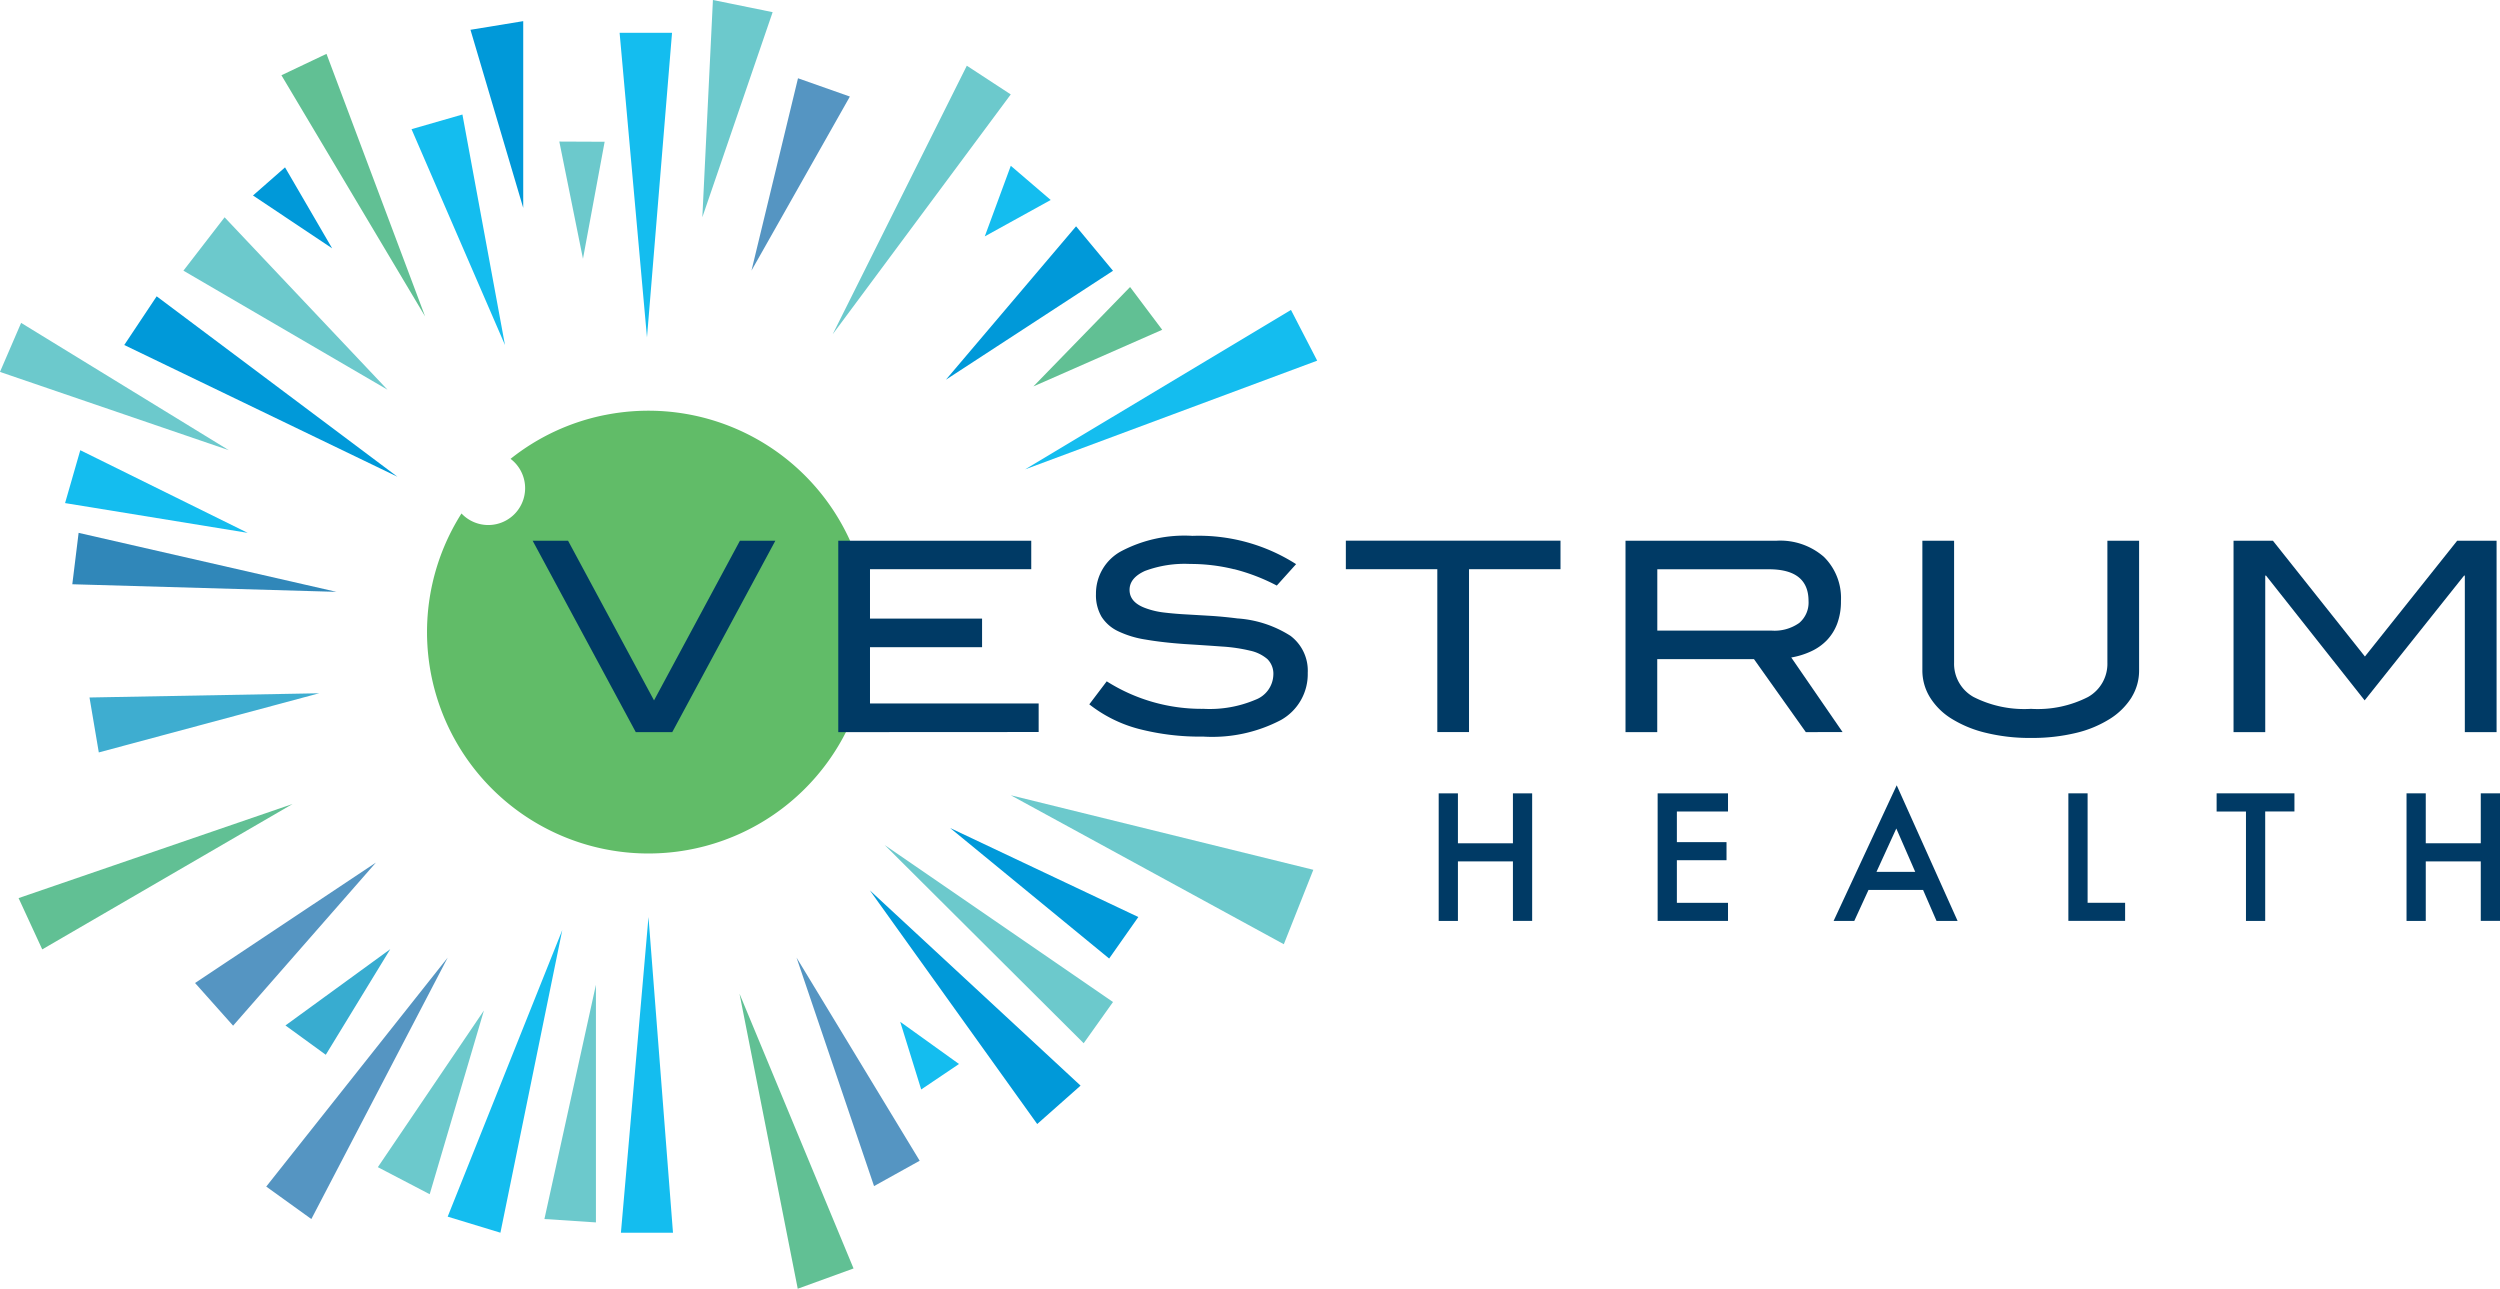 <svg xmlns="http://www.w3.org/2000/svg" width="112.446" height="57.965" viewBox="0 0 112.446 57.965"><g transform="translate(-131.903 -441.336)"><path d="M170.287,470.759a9.911,9.911,0,0,0-4.239,1.971,1.657,1.657,0,1,1-2.207,2.457,9.958,9.958,0,1,0,6.446-4.427" transform="translate(-11.181 -10.756)" fill="#61bc68"/><path d="M197.2,446.012l1.976,1.292-8.009,10.787Z" transform="translate(-21.811 -1.721)" fill="#6cc9cc"/><path d="M140.746,464.616l1.458-2.19,10.829,8.115Z" transform="translate(-3.254 -7.762)" fill="#0099d9"/><path d="M132.853,464.316l-.951,2.205,10.292,3.521Z" transform="translate(0 -8.457)" fill="#6cc9cc"/><path d="M137.219,473.377l-.684,2.378,8.213,1.339Z" transform="translate(-1.705 -11.791)" fill="#14bdef"/><path d="M137.332,479.259l-.284,2.312,11.881.341Z" transform="translate(-1.893 -13.956)" fill="#3087b9"/><path d="M138.274,490.866l.418,2.471,9.912-2.661Z" transform="translate(-2.345 -18.158)" fill="#3eadd0"/><path d="M133.226,502.789l1.064,2.307,11.259-6.54Z" transform="translate(-0.487 -21.058)" fill="#61c094"/><path d="M145.784,508.142l8.134-5.416-6.423,7.336Z" transform="translate(-5.108 -22.592)" fill="#5595c2"/><path d="M152.219,512.32l1.814,1.319,2.9-4.75Z" transform="translate(-7.477 -24.861)" fill="#38acd0"/><path d="M152.88,521.247l6.134-11.761-8.163,10.3Z" transform="translate(-6.973 -25.08)" fill="#5595c2"/><path d="M158.794,520.3l2.332,1.217,2.439-8.263Z" transform="translate(-9.896 -26.467)" fill="#6cc9cc"/><path d="M163.764,520.419l5.154-12.889-2.782,13.611Z" transform="translate(-11.725 -24.36)" fill="#14bdef"/><path d="M172.966,511.422l-2.317,10.537,2.317.152Z" transform="translate(-14.259 -25.793)" fill="#6cc9cc"/><path d="M177.334,506.6l-1.24,14.2h2.342Z" transform="translate(-16.263 -24.018)" fill="#14bdef"/><path d="M184.534,512.06l2.619,13.269,2.51-.912Z" transform="translate(-19.369 -26.028)" fill="#61c094"/><path d="M188.591,509.486l3.487,10.279,2.053-1.141Z" transform="translate(-20.862 -25.08)" fill="#5595c2"/><path d="M195.971,514.057l.944,3.044,1.7-1.146Z" transform="translate(-23.578 -26.762)" fill="#14bdef"/><path d="M193.81,504.7l7.528,10.51,1.95-1.727Z" transform="translate(-22.783 -23.317)" fill="#0099d9"/><path d="M194.867,501.478l8.95,8.914,1.319-1.854Z" transform="translate(-23.172 -22.133)" fill="#6cc9cc"/><path d="M199.523,500.264l7.153,5.871,1.312-1.867Z" transform="translate(-24.885 -21.686)" fill="#0099d9"/><path d="M203.841,497.935l12.28,6.7,1.327-3.348Z" transform="translate(-26.474 -20.829)" fill="#6cc9cc"/><path d="M203.16,453.136l1.795,1.538-2.965,1.637Z" transform="translate(-25.793 -4.343)" fill="#14bdef"/><path d="M205.077,457.442l-5.855,6.9,7.516-4.9Z" transform="translate(-24.774 -5.927)" fill="#0099d9"/><path d="M209.8,461.762l-4.349,4.472,5.794-2.548Z" transform="translate(-27.068 -7.517)" fill="#61c094"/><path d="M218,465.676l-1.179-2.281-11.959,7.171Z" transform="translate(-26.852 -8.118)" fill="#14bdef"/><path d="M235.16,500.046h2.474V497.8h.865v5.736h-.865V500.86H235.16v2.678h-.865V497.8h.865Z" transform="translate(-37.682 -20.78)" fill="#003a65"/><path d="M253.042,498.616h-2.3v1.378h2.233v.813h-2.233v1.917h2.3v.813h-3.165V497.8h3.165Z" transform="translate(-43.416 -20.78)" fill="#003a65"/><path d="M266.424,501.935h-2.455l-.639,1.393H262.4l2.838-6.1,2.738,6.1h-.948Zm-.353-.813-.851-1.95-.892,1.95Z" transform="translate(-48.024 -20.571)" fill="#003a65"/><path d="M279.974,497.8v4.923h1.687v.813h-2.552V497.8Z" transform="translate(-54.174 -20.781)" fill="#003a65"/><path d="M291.845,498.616v4.922h-.865v-4.922H289.66V497.8h3.5v.814Z" transform="translate(-58.057 -20.78)" fill="#003a65"/><path d="M304.04,500.046h2.474V497.8h.866v5.736h-.866V500.86H304.04v2.678h-.865V497.8h.865Z" transform="translate(-63.03 -20.78)" fill="#003a65"/><path d="M176.091,488.428H174.45l-4.638-8.608h1.593L175.271,487l3.864-7.181h1.593Z" transform="translate(-13.951 -14.162)" fill="#003a65"/><path d="M191.562,488.428v-8.608h8.68V481.1h-7.253v2.223h5.041v1.284h-5.041v2.532h7.586v1.284Z" transform="translate(-21.955 -14.162)" fill="#003a65"/><path d="M215.944,480.978a8.166,8.166,0,0,0-1.979-.238,5.1,5.1,0,0,0-2.034.315q-.69.316-.689.851,0,.571.748.832a3.54,3.54,0,0,0,.791.185c.289.035.607.064.952.083l1.112.065q.593.036,1.248.119a5.064,5.064,0,0,1,2.39.785,1.961,1.961,0,0,1,.773,1.665,2.364,2.364,0,0,1-1.2,2.116,6.655,6.655,0,0,1-3.5.749,10.972,10.972,0,0,1-2.919-.351,6.1,6.1,0,0,1-2.206-1.1l.784-1.035a7.963,7.963,0,0,0,4.352,1.237,5.261,5.261,0,0,0,2.342-.411,1.239,1.239,0,0,0,.8-1.112.929.929,0,0,0-.267-.713,1.762,1.762,0,0,0-.779-.38,7.269,7.269,0,0,0-1.254-.185q-.743-.054-1.694-.113-1-.071-1.742-.2a4.415,4.415,0,0,1-1.242-.375,1.789,1.789,0,0,1-.75-.654,1.916,1.916,0,0,1-.25-1.022,2.161,2.161,0,0,1,1.118-1.915,6.094,6.094,0,0,1,3.222-.7,8.125,8.125,0,0,1,4.661,1.272l-.868.964a8.754,8.754,0,0,0-1.92-.738" transform="translate(-28.533 -14.038)" fill="#003a65"/><path d="M233.226,481.1v7.324H231.8V481.1h-4.114v-1.284h9.655V481.1Z" transform="translate(-35.249 -14.162)" fill="#003a65"/><path d="M255.7,488.428l-2.331-3.282h-4.352v3.282H247.59v-8.609h6.789a2.983,2.983,0,0,1,2.134.726,2.6,2.6,0,0,1,.767,1.986,2.853,2.853,0,0,1-.166,1.011,2.2,2.2,0,0,1-.47.755,2.342,2.342,0,0,1-.714.5,3.505,3.505,0,0,1-.885.274l2.307,3.353Zm-.3-4.908a1.2,1.2,0,0,0,.422-.99q0-1.427-1.784-1.427h-5.018v2.759h5.148a1.916,1.916,0,0,0,1.231-.342" transform="translate(-42.574 -14.162)" fill="#003a65"/><path d="M278.129,486.864a3.082,3.082,0,0,1-.969.963,5.052,5.052,0,0,1-1.528.636,8.366,8.366,0,0,1-2.027.226,8.258,8.258,0,0,1-2.039-.232,5.217,5.217,0,0,1-1.54-.636,2.986,2.986,0,0,1-.969-.963,2.3,2.3,0,0,1-.339-1.213v-5.826h1.427V485.3a1.709,1.709,0,0,0,.873,1.546,5.028,5.028,0,0,0,2.586.535,4.967,4.967,0,0,0,2.568-.535,1.713,1.713,0,0,0,.868-1.546v-5.481h1.426v5.826a2.283,2.283,0,0,1-.339,1.218" transform="translate(-50.35 -14.162)" fill="#003a65"/><path d="M301.266,488.428v-7.039h-.035L296.76,487l-4.435-5.612h-.036v7.039h-1.426v-8.608h1.771l4.138,5.208,4.15-5.208h1.772v8.608Z" transform="translate(-58.499 -14.162)" fill="#003a65"/><path d="M161.191,450.145l2.289-.659,1.914,10.368Z" transform="translate(-10.778 -2.999)" fill="#14bdef"/><path d="M151.932,446.132l2.027-.963,4.436,11.812Z" transform="translate(-7.371 -1.411)" fill="#61c094"/><path d="M165.386,443.23l2.373-.389v8.4Z" transform="translate(-12.322 -0.554)" fill="#0099d9"/><path d="M176,443.672h2.358l-1.127,13.7Z" transform="translate(-16.228 -0.86)" fill="#14bdef"/><path d="M182.365,441.336l-.476,9.771,3.162-9.224Z" transform="translate(-18.396 0)" fill="#6cc9cc"/><path d="M187.478,446.906l2.333.823-4.426,7.828Z" transform="translate(-19.682 -2.05)" fill="#5595c2"/><path d="M149.909,454.513l1.441-1.265,2.12,3.643Z" transform="translate(-6.627 -4.384)" fill="#0099d9"/><path d="M173.748,451.42l-2.039-.009,1.064,5.272Z" transform="translate(-14.649 -3.708)" fill="#6cc9cc"/><path d="M144.957,459.2l1.852-2.4,7.327,7.755Z" transform="translate(-4.804 -5.69)" fill="#6cc9cc"/></g></svg>